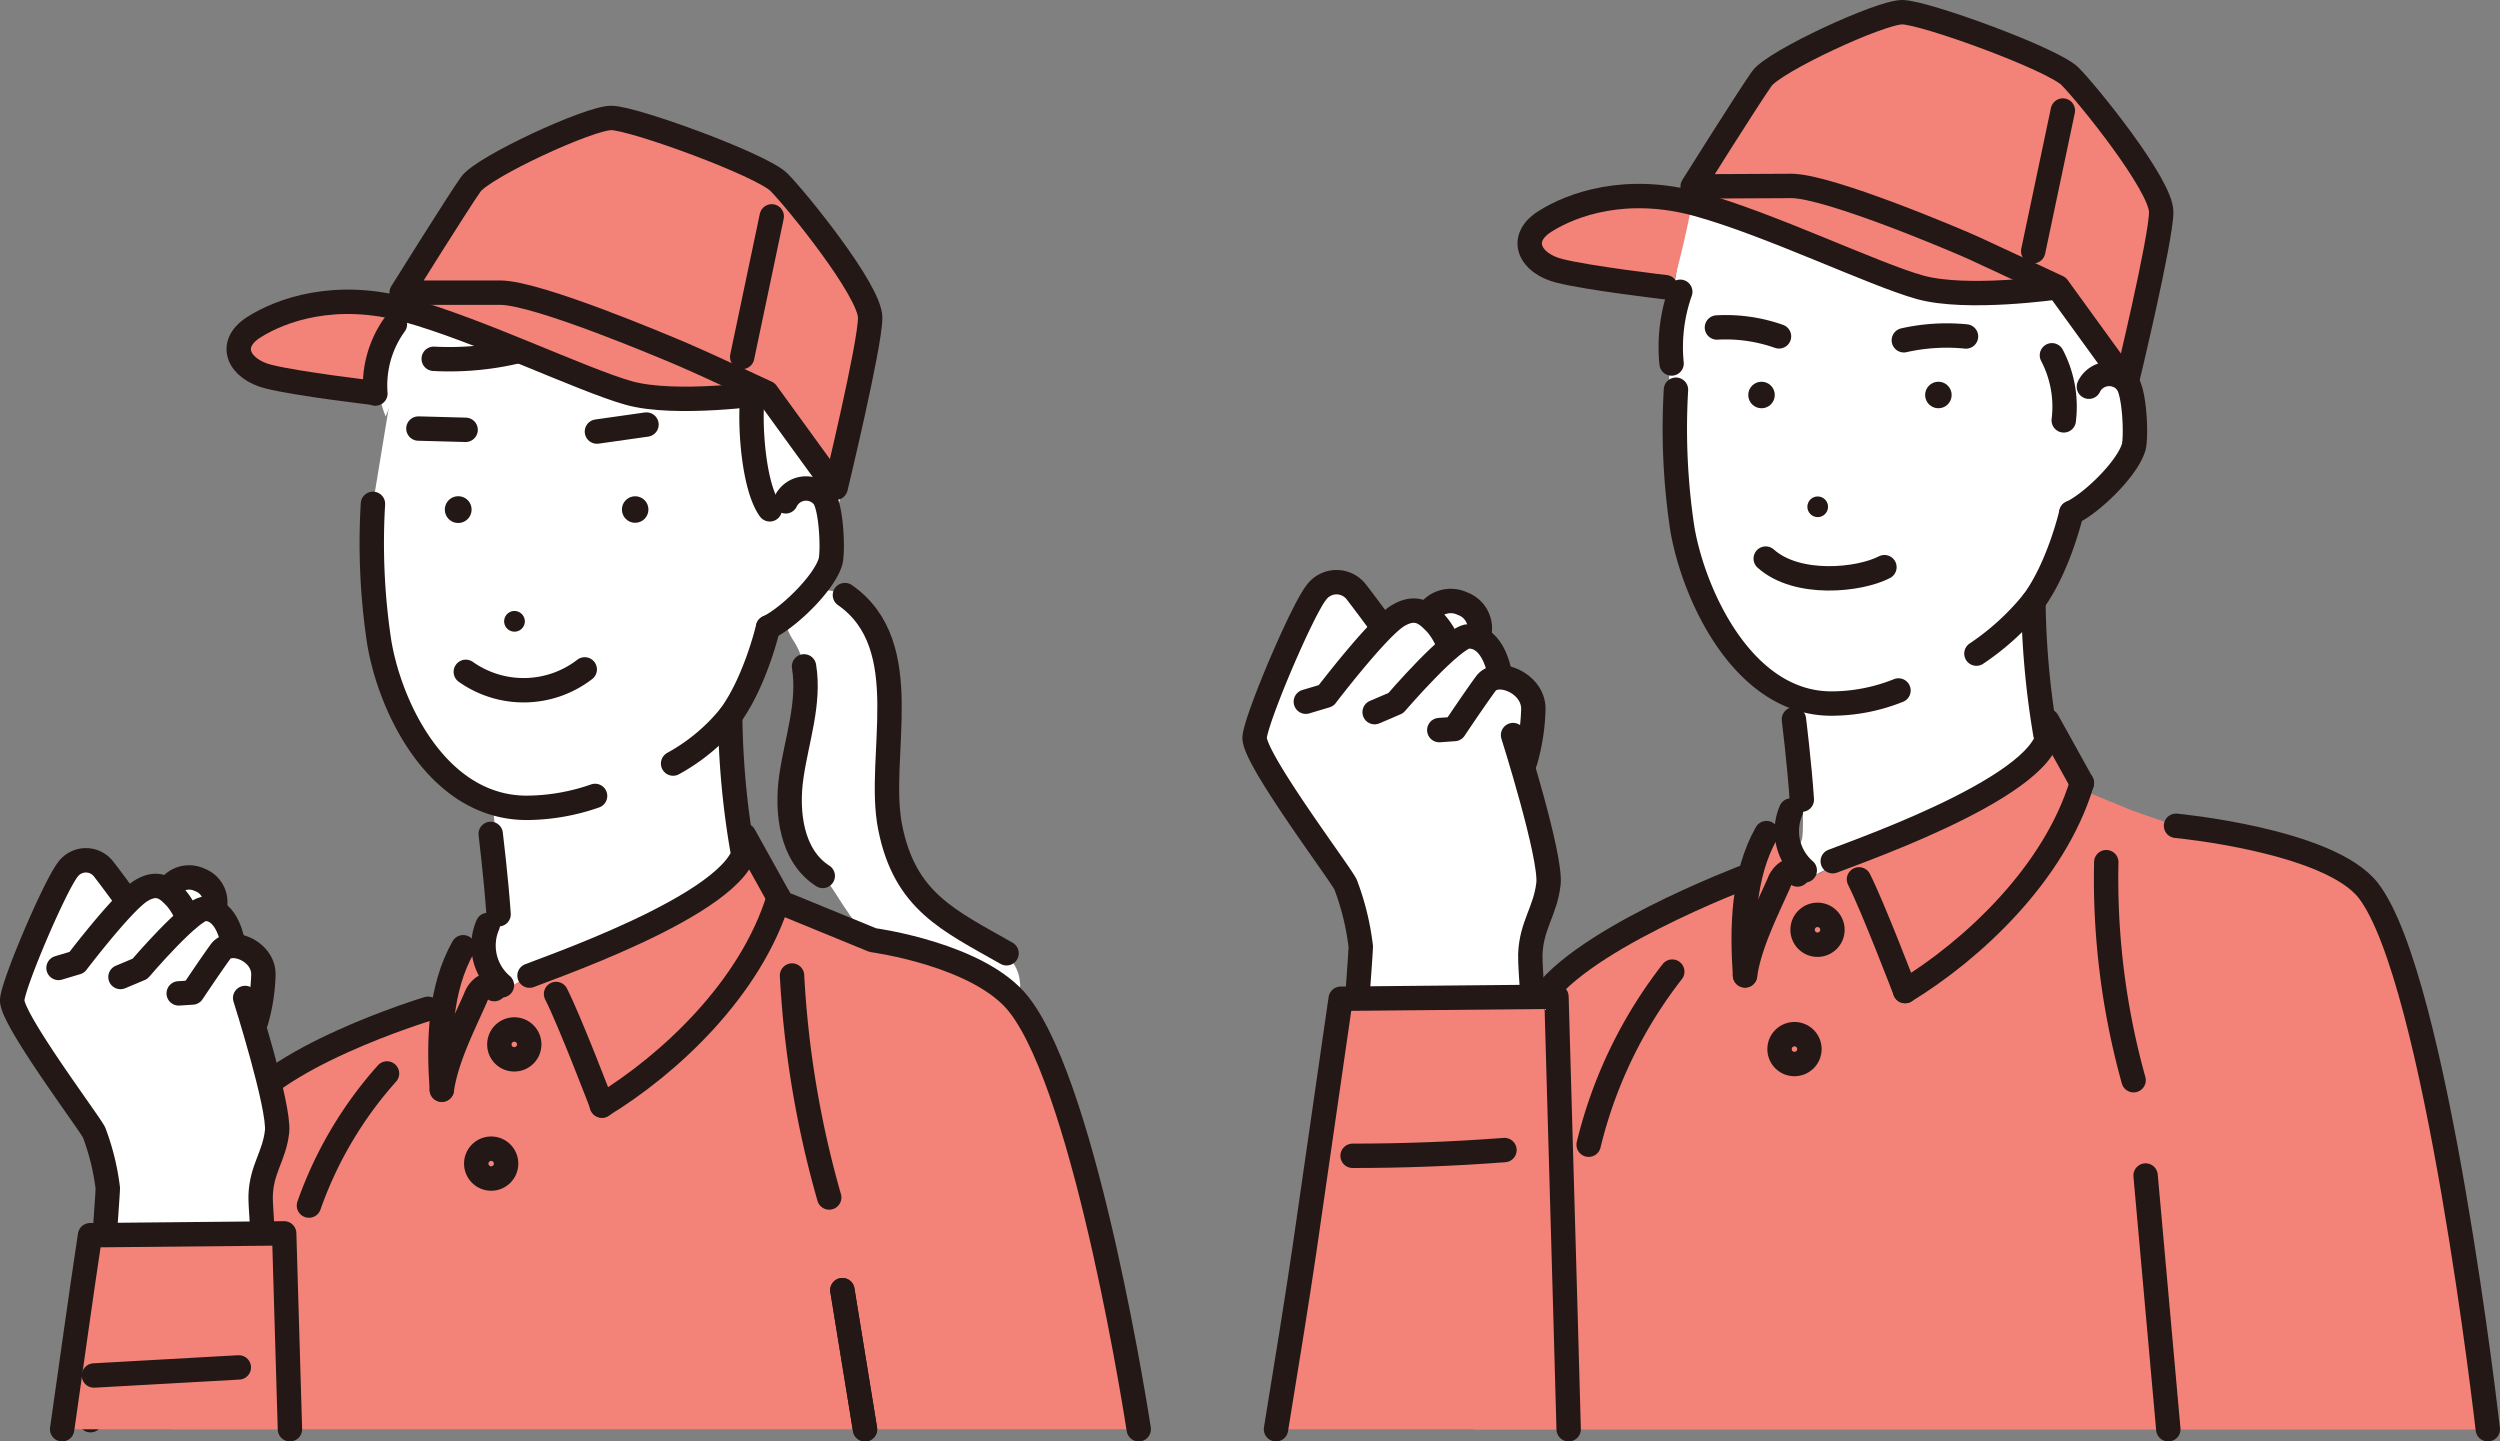 <svg xmlns="http://www.w3.org/2000/svg" width="256.27" height="147.76" viewBox="0 0 256.27 147.76">
  <rect x="0" y="0" width="256.27" height="147.76" fill="#808080" stroke="none"/>
  <g id="レイヤー_2" data-name="レイヤー 2">
    <g id="txt">
      <g>
        <g>
          <path d="M84.35,89.78l-.15-.18A12,12,0,0,1,82,87.11a12.91,12.91,0,0,1-.86-7.57c.66-4.46,2.82-9.48.31-13.7a6.56,6.56,0,0,1-.81-1.58,3.15,3.15,0,0,1,1.92-3.37,4.41,4.41,0,0,1,3.4-.11c4,1.56,5.1,6.92,5.22,10.7.14,4.42-.79,9,.08,13.36a14.4,14.4,0,0,0,5.29,8.87c2.56,2,7.76,3.25,8,7a1.17,1.17,0,0,1,0,.53.9.9,0,0,1-1.11.39,3.17,3.17,0,0,1-1.06-.72,18.69,18.69,0,0,0-6.42-3.11l-5.86-2a6.27,6.27,0,0,1-2.17-1.06,5.92,5.92,0,0,1-1-1.22C86.07,92.33,85.31,90.9,84.35,89.78Z" style="fill: #fff"/>
          <path d="M57.9,102.77c7.89-3.16,15.77-4.82,22.22-10l-2.66-1.12c-1.73-3.14-2.61-11.07-2.61-20.64L50.3,80.78s1.4,11.58.81,12.94c-.46,1.07-1.31,6.13-1.64,6.44C50.32,103.18,54.11,104.67,57.9,102.77Z" style="fill: #fff"/>
          <path d="M78.74,64.32s-1.28,5.52-3.89,9.08A19.66,19.66,0,0,1,69,78.27l-8,3.32a21.57,21.57,0,0,1-7,1.22c-9.08,0-14-10.19-15.13-17a67.87,67.87,0,0,1-.64-14.16l2-12.16c1.48-5.66,4.31-12.95,10.3-15.64,0,0,9.62-6.47,21.13,3.17,7.21,6,5.26,14.48,7,20.31C81.13,55.67,78.74,64.32,78.74,64.32Z" style="fill: #fff"/>
          <path d="M104.47,103c-4-5.16-15-6.63-15-6.63L85,94.84l-4.86-2c-6.45,5.14-18,4.06-25.86,7.21-3.79,1.9-3.94,3.16-4.79.14l-.14.13-5.46,3.12-3.12.39S27.11,108.48,24,114.91c-4.29,8.86-6.44,31.6-6.44,31.6h99.18S111.48,112,104.47,103Z" style="fill: #f38278"/>
          <path d="M83.23,32.29c-3.51-9.36-15-13.64-20.07-13.84A20,20,0,0,0,49.31,23C46.08,25.7,42,29.62,39.76,33.12c-1.62,2.5-1.35,6.81-.23,9.57.9-2.18,2-4.87,4.34-5.13,4.47-.51,8.94-.36,13-2.42A62.47,62.47,0,0,0,69.3,26.68a1.76,1.76,0,0,1,1.17-.57c.51,0,.87.49,1.13.92,2.26,3.74,2,8.54,4,12.41a11.06,11.06,0,0,1,1.05,2.23,9.15,9.15,0,0,1,.15,2.22c0,2-.38,6.56,2,7.21,1.64.44,2.56-1,4-1.14a1.65,1.65,0,0,1,1.63.74A6.56,6.56,0,0,1,85.33,53c1-1.41,1-3.24.93-4.95A48.85,48.85,0,0,0,83.23,32.29Z" style="fill: #fff"/>
          <path d="M53.8,63.69a1.06,1.06,0,1,1-1.06-1.06A1.07,1.07,0,0,1,53.8,63.69Z" style="fill: #231815"/>
          <path d="M74.85,73.4A85.79,85.79,0,0,0,76.08,87" style="fill: none;stroke: #231815;stroke-linecap: round;stroke-linejoin: round;stroke-width: 2.5px"/>
          <path d="M80.54,51.39a2.31,2.31,0,0,1,3.87-.47c.82,1.06,1,5.5.73,6.62-.63,2.23-4.32,5.79-6.4,6.78L76.58,51.66Z" style="fill: #fff"/>
          <path d="M80.54,51.39a2.31,2.31,0,0,1,3.87-.47c.82,1.06,1,5.5.73,6.62-.63,2.23-4.32,5.79-6.4,6.78" style="fill: none;stroke: #231815;stroke-linecap: round;stroke-linejoin: round;stroke-width: 2.5px"/>
          <path d="M61,81.59a21.57,21.57,0,0,1-7,1.22c-9.08,0-14-10.19-15.13-17a67.87,67.87,0,0,1-.64-14.16" style="fill: none;stroke: #231815;stroke-linecap: round;stroke-linejoin: round;stroke-width: 2.5px"/>
          <circle cx="65.11" cy="52.23" r="1.36" style="fill: #231815"/>
          <path d="M48.34,52.23A1.37,1.37,0,1,1,47,50.87,1.36,1.36,0,0,1,48.34,52.23Z" style="fill: #231815"/>
          <path d="M69,78.27a19.66,19.66,0,0,0,5.84-4.87c2.61-3.56,3.89-9.08,3.89-9.08" style="fill: none;stroke: #231815;stroke-linecap: round;stroke-linejoin: round;stroke-width: 2.5px"/>
          <path d="M116.73,146.51S111.48,112,104.47,103c-4-5.16-15-6.63-15-6.63l-8.71-3.57" style="fill: none;stroke: #231815;stroke-linecap: round;stroke-linejoin: round;stroke-width: 2.5px"/>
          <path d="M17.86,143.62c.74-6.41,2.78-21.79,6.13-28.71,3.12-6.43,19.88-11.5,19.88-11.5" style="fill: none;stroke: #231815;stroke-linecap: round;stroke-linejoin: round;stroke-width: 2.5px"/>
          <line x1="86.35" y1="132.25" x2="88.67" y2="146.51" style="fill: none;stroke: #231815;stroke-linecap: round;stroke-linejoin: round;stroke-width: 2.5px"/>
          <path d="M73.78,30.56A15.85,15.85,0,0,0,77.12,40.8c-.29,2.82.13,9.11,1.79,11.41" style="fill: none;stroke: #231815;stroke-linecap: round;stroke-linejoin: round;stroke-width: 2.5px"/>
          <path d="M69.4,25.78a30.16,30.16,0,0,1-24.94,11" style="fill: none;stroke: #231815;stroke-linecap: round;stroke-linejoin: round;stroke-width: 2.5px"/>
          <path d="M86.61,61c7.46,5.2,3.19,16.54,4.64,23.81,1.51,7.61,6,9.53,11.93,12.91" style="fill: none;stroke: #231815;stroke-linecap: round;stroke-linejoin: round;stroke-width: 2.5px"/>
          <path d="M82.42,68.31c.61,3.74-.74,7.48-1.29,11.23s0,8.2,3.21,10.25" style="fill: none;stroke: #231815;stroke-linecap: round;stroke-linejoin: round;stroke-width: 2.5px"/>
          <line x1="86.35" y1="132.25" x2="88.67" y2="146.51" style="fill: none;stroke: #231815;stroke-linecap: round;stroke-linejoin: round;stroke-width: 2.5px"/>
          <line x1="42.89" y1="43.93" x2="47.73" y2="44.06" style="fill: none;stroke: #231815;stroke-linecap: round;stroke-linejoin: round;stroke-width: 2.5px"/>
          <line x1="61.19" y1="44.24" x2="66.27" y2="43.52" style="fill: none;stroke: #231815;stroke-linecap: round;stroke-linejoin: round;stroke-width: 2.5px"/>
          <path d="M47.75,68.87a10.26,10.26,0,0,0,12.19-.25" style="fill: none;stroke: #231815;stroke-linecap: round;stroke-linejoin: round;stroke-width: 2.5px"/>
          <g>
            <g>
              <path d="M20.47,90.17a2.51,2.51,0,0,0-3.13.81l-.2.24a2.2,2.2,0,0,0-2.64.07,7.46,7.46,0,0,0-1.29,1.08l-.3-.24s-1.58-2.15-2.24-3a2.29,2.29,0,0,0-3.73,0c-1.3,1.67-5.5,11.47-5.69,13.33s7.93,12.6,8.4,13.62a24.53,24.53,0,0,1,1.4,5.69c0,1.12-1.77,23.79-1.77,23.79l18.93-3.7s-1.59-16.64-1.49-19.34,1.4-4,1.68-6.53c.2-1.8-1.56-8-2.57-11.44l.42.15A18.8,18.8,0,0,0,27,99.87a3.07,3.07,0,0,0-3.8-2.77l0-.09.75-.22s-.33-2.56-1.88-3.38L22,93.16A2.43,2.43,0,0,0,20.47,90.17Z" style="fill: #fff"/>
              <path d="M6,99.22l1.87-.56s4.75-6.25,6.62-7.37,2.8,0,3.54.75a6.48,6.48,0,0,1,1.22,2.14" style="fill: none;stroke: #231815;stroke-linecap: round;stroke-linejoin: round;stroke-width: 2.5px"/>
              <path d="M12.35,100.15l2-.84S19.6,93.16,21,93.16c2.42,0,2.89,3.63,2.89,3.63" style="fill: none;stroke: #231815;stroke-linecap: round;stroke-linejoin: round;stroke-width: 2.5px"/>
              <path d="M18.32,101.83l1.4-.09s1.87-2.8,2.89-4.2S27,97.45,27,99.87a18.8,18.8,0,0,1-.75,4.85" style="fill: none;stroke: #231815;stroke-linecap: round;stroke-linejoin: round;stroke-width: 2.5px"/>
              <path d="M9.28,145.58s1.77-22.67,1.77-23.79a24.53,24.53,0,0,0-1.4-5.69c-.47-1-8.58-11.75-8.4-13.62S5.64,90.82,6.94,89.15a2.29,2.29,0,0,1,3.73,0c.66.83,2.24,3,2.24,3" style="fill: none;stroke: #231815;stroke-linecap: round;stroke-linejoin: round;stroke-width: 2.5px"/>
              <path d="M25.13,102.3S28.68,113.49,28.4,116s-1.59,3.82-1.68,6.53c-.06,1.64.85,11.7,1.57,19.33" style="fill: none;stroke: #231815;stroke-linecap: round;stroke-linejoin: round;stroke-width: 2.5px"/>
              <path d="M17.34,91a2.51,2.51,0,0,1,3.13-.81,2.43,2.43,0,0,1,1.49,3" style="fill: none;stroke: #231815;stroke-linecap: round;stroke-linejoin: round;stroke-width: 2.5px"/>
            </g>
            <path d="M29.72,146.51c-.2-6.84-.39-13.23-.59-20.08l-19.9.19c-1,6.59-1.91,13.3-2.86,19.89Z" style="fill: #f38278"/>
            <path d="M29.72,146.51c-.2-6.84-.39-13.23-.59-20.08l-19.9.19c-1,6.59-1.91,13.3-2.86,19.89" style="fill: none;stroke: #231815;stroke-linecap: round;stroke-linejoin: round;stroke-width: 2.5px"/>
          </g>
          <path d="M50.3,85.48s.56,4.6.81,8.24" style="fill: none;stroke: #231815;stroke-linecap: round;stroke-linejoin: round;stroke-width: 2.5px"/>
          <path d="M57,101.89c1.4,2.73,4.72,11.44,4.72,11.44,6.9-4.2,15.3-12,18.13-21.32l-3.54-6.37c2.16,5.83-18.88,13.16-22,14.38Z" style="fill: #f38278"/>
          <path d="M57,101.89c1.4,2.73,4.72,11.44,4.72,11.44" style="fill: none;stroke: #231815;stroke-linecap: round;stroke-linejoin: round;stroke-width: 2.5px"/>
          <path d="M79.82,92l-3.54-6.37c2.16,5.83-18.88,13.16-22,14.38" style="fill: none;stroke: #231815;stroke-linecap: round;stroke-linejoin: round;stroke-width: 2.5px"/>
          <path d="M47.48,97.1c-2.43,4.3-2.53,9.67-2.19,14.6.45-3.14,2.17-6.51,3.45-9.4a2.37,2.37,0,0,1,.75-1.07.85.85,0,0,1,1.18.16l.78-.42A5.34,5.34,0,0,1,50,94.82Z" style="fill: #f38278"/>
          <path d="M51.45,101A5.34,5.34,0,0,1,50,94.82" style="fill: none;stroke: #231815;stroke-linecap: round;stroke-linejoin: round;stroke-width: 2.5px"/>
          <path d="M50.67,101.39a.85.85,0,0,0-1.18-.16,2.37,2.37,0,0,0-.75,1.07c-1.28,2.89-3,6.26-3.45,9.4" style="fill: none;stroke: #231815;stroke-linecap: round;stroke-linejoin: round;stroke-width: 2.5px"/>
          <path d="M51.19,107.06a1.53,1.53,0,1,1,1.53,1.53A1.52,1.52,0,0,1,51.19,107.06Z" style="fill: none;stroke: #231815;stroke-linecap: round;stroke-linejoin: round;stroke-width: 2.5px"/>
          <path d="M48.82,119.29a1.53,1.53,0,1,1,1.53,1.52A1.53,1.53,0,0,1,48.82,119.29Z" style="fill: none;stroke: #231815;stroke-linecap: round;stroke-linejoin: round;stroke-width: 2.5px"/>
          <path d="M61.69,113.33c6.9-4.2,15.3-12,18.13-21.32" style="fill: none;stroke: #231815;stroke-linecap: round;stroke-linejoin: round;stroke-width: 2.5px"/>
          <path d="M45.29,111.7c-.34-4.93-.24-10.3,2.19-14.6" style="fill: none;stroke: #231815;stroke-linecap: round;stroke-linejoin: round;stroke-width: 2.5px"/>
          <g>
            <path d="M38.84,39.63c-.18,1,.15.67-.93.7a25.48,25.48,0,0,1-4.61-.76l-6.55-1.15a3.55,3.55,0,0,1-2-.82,2.35,2.35,0,0,1,0-2.94,6,6,0,0,1,2.63-1.77,22.79,22.79,0,0,1,6.94-1.66c1.92-.17,5.17-.85,6.89.13-.67,1.74-1.55,3.62-2.11,5.41-.28.9-.06,1.82-.26,2.7Z" style="fill: #f38278"/>
            <path d="M78.59,40.28s-9.34,1.37-14.16,0S49,33.81,41.69,31.78c-.69.14-1.09,0-1.3-.68a24.94,24.94,0,0,1,7-1.34c6.35-.24,12.43,2.35,18.25,4.9l13.45,5.87C78.47,40.43,79.21,40.28,78.59,40.28Z" style="fill: #f38278"/>
            <path d="M38.39,40.28s-7.83-.91-10.86-1.67-4.3-3.29-1.52-5.06,8.34-3.79,15.68-1.77,17.93,7.14,22.74,8.5,14.16,0,14.16,0" style="fill: none;stroke: #231815;stroke-linecap: round;stroke-linejoin: round;stroke-width: 2.5px"/>
            <path d="M41.17,30S47,20.66,48.26,18.89s12.11-6.8,14.39-6.8,15.42,4.81,17.19,6.58,9.36,11.12,9.36,13.9S85.66,50,85.66,50l-7.07-9.74S71.78,37.09,70,36.34,55.09,30,51.28,30Z" style="fill: #f38278;stroke: #231815;stroke-linecap: round;stroke-linejoin: round;stroke-width: 2.5px"/>
            <line x1="79.11" y1="22.18" x2="76.08" y2="36.59" style="fill: none;stroke: #231815;stroke-linecap: round;stroke-linejoin: round;stroke-width: 2.5px"/>
          </g>
          <path d="M40.48,33.24a10.68,10.68,0,0,0-2,7.1" style="fill: none;stroke: #231815;stroke-linecap: round;stroke-linejoin: round;stroke-width: 2.5px"/>
          <path d="M81.19,100A102.37,102.37,0,0,0,85,122.75" style="fill: none;stroke: #231815;stroke-linecap: round;stroke-linejoin: round;stroke-width: 2.5px"/>
          <path d="M31.67,123.58a40.41,40.41,0,0,1,8-13.54" style="fill: none;stroke: #231815;stroke-linecap: round;stroke-linejoin: round;stroke-width: 2.5px"/>
          <path d="M9.63,141l14.85-.83" style="fill: none;stroke: #231815;stroke-linecap: round;stroke-linejoin: round;stroke-width: 2.5px"/>
        </g>
        <g>
          <path d="M209.86,76.5c-.94-4-1.42-10.15-1.42-17.19L183.89,69s1.37,15.8.78,17.17a5.87,5.87,0,0,1-.8,1.32,5.09,5.09,0,0,1,1.36,2.64C193.53,85.64,203.19,83.16,209.86,76.5Z" style="fill: #fff"/>
          <path d="M242.76,91.27c-4-5.15-19.7-6.62-19.7-6.62l-4.48-1.56L211.06,80a14.06,14.06,0,0,1-1.2-3.45c-6.67,6.66-16.33,9.14-24.63,13.67a5.09,5.09,0,0,0-1.36-2.64,7.49,7.49,0,0,1-1,1l-3.84,1.27-4.74,2.23s-13.64,4.68-16.75,11.11c-4.3,8.86-6.44,43.35-6.44,43.35H255S249.78,100.24,242.76,91.27Z" style="fill: #f38278"/>
          <path d="M212.33,52.57s-1.27,5.52-3.89,9.09a19.66,19.66,0,0,1-5.84,4.87l-8,3.31a12.49,12.49,0,0,1-6.88,2.28c-9.08,0-14.16-11.24-15.29-18-.46-2.79-.52-5.6-.88-8.43a46.87,46.87,0,0,1-.29-10.32c.47-5.21,2.24-9.47,4.7-14,2-3.75,4-7.38,8.1-9.22,0,0,5.46-3.37,17,6.28a30.55,30.55,0,0,1,10.17,16.88C212.41,41,212.33,46.79,212.33,52.57Z" style="fill: #fff"/>
          <circle cx="186.33" cy="51.95" r="1.06" style="fill: #231815"/>
          <path d="M194.61,70.78a18.48,18.48,0,0,1-6.88,1.34c-9.08,0-14.16-11.24-15.29-18a68.77,68.77,0,0,1-.64-14.17" style="fill: none;stroke: #231815;stroke-linecap: round;stroke-linejoin: round;stroke-width: 2.5px"/>
          <circle cx="198.7" cy="40.49" r="1.36" style="fill: #231815"/>
          <circle cx="180.57" cy="40.49" r="1.36" style="fill: #231815"/>
          <path d="M202.6,67a26.21,26.21,0,0,0,5.84-5.34c2.62-3.57,3.89-9.09,3.89-9.09" style="fill: none;stroke: #231815;stroke-linecap: round;stroke-linejoin: round;stroke-width: 2.5px"/>
          <path d="M223.06,84.65s15.66,1.47,19.7,6.62c7,9,12.26,55.24,12.26,55.24" style="fill: none;stroke: #231815;stroke-linecap: round;stroke-linejoin: round;stroke-width: 2.5px"/>
          <path d="M179.08,89.82s-18.38,6.91-21.49,13.34c-3.34,6.89-5.38,29.25-6.12,38.88" style="fill: none;stroke: #231815;stroke-linecap: round;stroke-linejoin: round;stroke-width: 2.5px"/>
          <line x1="219.94" y1="120.5" x2="222.27" y2="146.51" style="fill: none;stroke: #231815;stroke-linecap: round;stroke-linejoin: round;stroke-width: 2.5px"/>
          <path d="M218.62,37.18c1.25-2.71,2.54-5.6,2.16-8.56-.47-3.6-3.32-6.49-4.11-10L210.58,13a15.53,15.53,0,0,0-12.93-7C195.43,6,194,7.18,192,7.59c-1.64.33-3.61-.12-5.4.29a17.11,17.11,0,0,0-12.2,10.49c-1.77,4.11-2.43,8.59-3.08,13-.09.64-.14,1.41.37,1.81-.73-.58,2.9-6.39,3.24-7.17,1-2.39,3.07-3.76,4.37-6,.72-1.23,1.6-2.68,3-2.78l7.23-1.11c1.11-1.65,3.59-1.87,5.37-1A11.13,11.13,0,0,1,199,19.44a66.72,66.72,0,0,1,3.37,5.94,34.18,34.18,0,0,0,3.07,5.48,8.67,8.67,0,0,0,5.07,3.48l-.18,2.08a11.35,11.35,0,0,1,1.21,6.67Z" style="fill: #fff"/>
          <path d="M192.64,7.46a8,8,0,0,1,5-1.48,15.53,15.53,0,0,1,12.93,7" style="fill: none;stroke: #231815;stroke-linecap: round;stroke-linejoin: round;stroke-width: 2.5px"/>
          <path d="M171.35,37.26a17,17,0,0,1,.89-7.35" style="fill: none;stroke: #231815;stroke-linecap: round;stroke-linejoin: round;stroke-width: 2.5px"/>
          <path d="M214.13,39.64a2.31,2.31,0,0,1,3.87-.46c.83,1,1,5.5.73,6.62-.63,2.23-4.31,5.79-6.4,6.77l-2.16-12.66Z" style="fill: #fff"/>
          <path d="M214.13,39.64a2.31,2.31,0,0,1,3.87-.46c.83,1,1,5.5.73,6.62-.63,2.23-4.31,5.79-6.4,6.77" style="fill: none;stroke: #231815;stroke-linecap: round;stroke-linejoin: round;stroke-width: 2.5px"/>
          <path d="M210.34,36.42a11.35,11.35,0,0,1,1.21,6.67" style="fill: none;stroke: #231815;stroke-linecap: round;stroke-linejoin: round;stroke-width: 2.5px"/>
          <path d="M171.58,28.87c-.09.33-.19.66-.28,1-1.62-.76-3.86-.82-5.66-1.14l-6.55-1.16a3.5,3.5,0,0,1-2-.81,2.38,2.38,0,0,1,0-3,6,6,0,0,1,2.62-1.76,22.85,22.85,0,0,1,6.95-1.66,24.77,24.77,0,0,1,6.88,0C173,23.24,172.35,26.08,171.58,28.87Z" style="fill: #f38278"/>
          <path d="M210.94,29.44s-9.35,1.36-14.16,0S181.36,23,174,20.94c-.68.14-1.09,0-1.29-.69a25.21,25.21,0,0,1,7-1.33c6.35-.24,12.42,2.35,18.25,4.89l13.45,5.88C210.82,29.59,211.56,29.44,210.94,29.44Z" style="fill: #f38278"/>
          <path d="M170.73,29.44s-7.82-.91-10.86-1.67-4.3-3.29-1.52-5.06,8.35-3.79,15.68-1.77,17.93,7.14,22.75,8.5,14.16,0,14.16,0" style="fill: none;stroke: #231815;stroke-linecap: round;stroke-linejoin: round;stroke-width: 2.5px"/>
          <path d="M173.51,19.11s5.83-9.29,7.1-11.06,12.11-6.8,14.38-6.8,15.43,4.8,17.2,6.57,9.35,11.13,9.35,13.91S218,39.18,218,39.18l-7.06-9.74s-6.82-3.19-8.59-4-14.92-6.38-18.72-6.38Z" style="fill: #f38278;stroke: #231815;stroke-linecap: round;stroke-linejoin: round;stroke-width: 2.5px"/>
          <line x1="211.46" y1="11.33" x2="208.42" y2="25.75" style="fill: none;stroke: #231815;stroke-linecap: round;stroke-linejoin: round;stroke-width: 2.5px"/>
          <g>
            <g>
              <path d="M149.92,61.88a2.79,2.79,0,0,0-3.48.9l-.21.27a2.45,2.45,0,0,0-2.94.07,9.08,9.08,0,0,0-1.44,1.21l-.32-.27s-1.76-2.39-2.49-3.32a2.56,2.56,0,0,0-4.15,0c-1.45,1.87-6.11,12.75-6.32,14.82s8.81,14,9.33,15.13A26.75,26.75,0,0,1,139.45,97c0,1.24-2,26.42-2,26.42l22.07,5.71s-2.8-28.3-2.69-31.3,1.55-4.46,1.86-7.26c.22-2-1.72-8.93-2.85-12.71l.47.17a21.08,21.08,0,0,0,.83-5.39A3.41,3.41,0,0,0,153,69.58l0-.1.83-.24s-.37-2.85-2.09-3.76l-.09-.28A2.69,2.69,0,0,0,149.92,61.88Z" style="fill: #fff"/>
              <path d="M133.86,71.93l2.07-.62s5.29-6.94,7.36-8.19,3.11,0,3.94.83a7.3,7.3,0,0,1,1.35,2.39" style="fill: none;stroke: #231815;stroke-linecap: round;stroke-linejoin: round;stroke-width: 2.5px"/>
              <path d="M140.91,73l2.17-.93s5.88-6.84,7.46-6.84c2.7,0,3.22,4,3.22,4" style="fill: none;stroke: #231815;stroke-linecap: round;stroke-linejoin: round;stroke-width: 2.5px"/>
              <path d="M147.54,74.84l1.55-.11s2.08-3.11,3.22-4.66,4.87-.1,4.87,2.59a21.08,21.08,0,0,1-.83,5.39" style="fill: none;stroke: #231815;stroke-linecap: round;stroke-linejoin: round;stroke-width: 2.5px"/>
              <path d="M137.49,123.44s2-25.18,2-26.42a26.75,26.75,0,0,0-1.55-6.33c-.52-1.14-9.54-13.06-9.33-15.13s4.87-13,6.32-14.82a2.56,2.56,0,0,1,4.15,0c.73.93,2.49,3.32,2.49,3.32" style="fill: none;stroke: #231815;stroke-linecap: round;stroke-linejoin: round;stroke-width: 2.5px"/>
              <path d="M155.1,75.35s3.94,12.44,3.63,15.24-1.76,4.25-1.86,7.26,2.69,31.3,2.69,31.3" style="fill: none;stroke: #231815;stroke-linecap: round;stroke-linejoin: round;stroke-width: 2.5px"/>
              <path d="M146.44,62.78a2.79,2.79,0,0,1,3.48-.9,2.69,2.69,0,0,1,1.66,3.32" style="fill: none;stroke: #231815;stroke-linecap: round;stroke-linejoin: round;stroke-width: 2.5px"/>
            </g>
            <path d="M160.8,146.51c-.11-4.3-.23-8.42-.31-11.21q-.47-16.56-.94-33.13l-22.12.21q-1.86,12.84-3.71,25.69c-.65,4.46-1.8,11.6-2.92,18.44Z" style="fill: #f38278"/>
            <path d="M160.8,146.51c-.11-4.3-.23-8.42-.31-11.21q-.47-16.56-.94-33.13l-22.12.21q-1.86,12.84-3.71,25.69c-.65,4.46-1.8,11.6-2.92,18.44" style="fill: none;stroke: #231815;stroke-linecap: round;stroke-linejoin: round;stroke-width: 2.5px"/>
          </g>
          <path d="M183.89,73.74s.57,4.59.81,8.23" style="fill: none;stroke: #231815;stroke-linecap: round;stroke-linejoin: round;stroke-width: 2.5px"/>
          <path d="M181,57.26c3.23,2.89,9.6,2.22,12.17.88" style="fill: none;stroke: #231815;stroke-linecap: round;stroke-linejoin: round;stroke-width: 2.5px"/>
          <path d="M176,33.57a16.37,16.37,0,0,1,6.36.91" style="fill: none;stroke: #231815;stroke-linecap: round;stroke-linejoin: round;stroke-width: 2.5px"/>
          <path d="M195.16,34.88a20.06,20.06,0,0,1,6.37-.39" style="fill: none;stroke: #231815;stroke-linecap: round;stroke-linejoin: round;stroke-width: 2.5px"/>
          <path d="M208.44,61.66a87.09,87.09,0,0,0,1.23,13.6" style="fill: none;stroke: #231815;stroke-linecap: round;stroke-linejoin: round;stroke-width: 2.5px"/>
          <path d="M190.56,90.14c1.4,2.74,4.73,11.45,4.73,11.45,6.89-4.21,15.3-12,18.12-21.32l-3.54-6.38c2.17,5.84-18.87,13.17-22,14.39Z" style="fill: #f38278"/>
          <path d="M190.56,90.14c1.4,2.74,4.73,11.45,4.73,11.45" style="fill: none;stroke: #231815;stroke-linecap: round;stroke-linejoin: round;stroke-width: 2.5px"/>
          <path d="M213.41,80.27l-3.54-6.38c2.17,5.84-18.87,13.17-22,14.39" style="fill: none;stroke: #231815;stroke-linecap: round;stroke-linejoin: round;stroke-width: 2.5px"/>
          <path d="M181.08,85.36c-2.43,4.3-2.53,9.67-2.2,14.6.45-3.14,2.17-6.51,3.46-9.41a2.32,2.32,0,0,1,.75-1.07.85.85,0,0,1,1.17.16l.78-.42a5.33,5.33,0,0,1-1.4-6.14Z" style="fill: #f38278"/>
          <path d="M185,89.22a5.33,5.33,0,0,1-1.4-6.14" style="fill: none;stroke: #231815;stroke-linecap: round;stroke-linejoin: round;stroke-width: 2.5px"/>
          <path d="M184.26,89.64a.85.85,0,0,0-1.17-.16,2.32,2.32,0,0,0-.75,1.07c-1.29,2.9-3,6.27-3.46,9.41" style="fill: none;stroke: #231815;stroke-linecap: round;stroke-linejoin: round;stroke-width: 2.5px"/>
          <path d="M184.78,95.31a1.53,1.53,0,1,1,1.53,1.53A1.53,1.53,0,0,1,184.78,95.31Z" style="fill: none;stroke: #231815;stroke-linecap: round;stroke-linejoin: round;stroke-width: 2.5px"/>
          <path d="M182.42,107.54a1.53,1.53,0,1,1,1.52,1.53A1.52,1.52,0,0,1,182.42,107.54Z" style="fill: none;stroke: #231815;stroke-linecap: round;stroke-linejoin: round;stroke-width: 2.5px"/>
          <path d="M195.29,101.59c6.89-4.21,15.3-12,18.12-21.32" style="fill: none;stroke: #231815;stroke-linecap: round;stroke-linejoin: round;stroke-width: 2.5px"/>
          <path d="M178.88,100c-.33-4.93-.23-10.3,2.2-14.6" style="fill: none;stroke: #231815;stroke-linecap: round;stroke-linejoin: round;stroke-width: 2.5px"/>
          <path d="M138.65,118.48q7.8,0,15.57-.59" style="fill: none;stroke: #231815;stroke-linecap: round;stroke-linejoin: round;stroke-width: 2.5px"/>
          <path d="M215.91,88.38a77.06,77.06,0,0,0,2.8,22.35" style="fill: none;stroke: #231815;stroke-linecap: round;stroke-linejoin: round;stroke-width: 2.5px"/>
          <path d="M162.85,117.34a46.74,46.74,0,0,1,8.57-17.74" style="fill: none;stroke: #231815;stroke-linecap: round;stroke-linejoin: round;stroke-width: 2.5px"/>
        </g>
      </g>
    </g>
  </g>
</svg>

